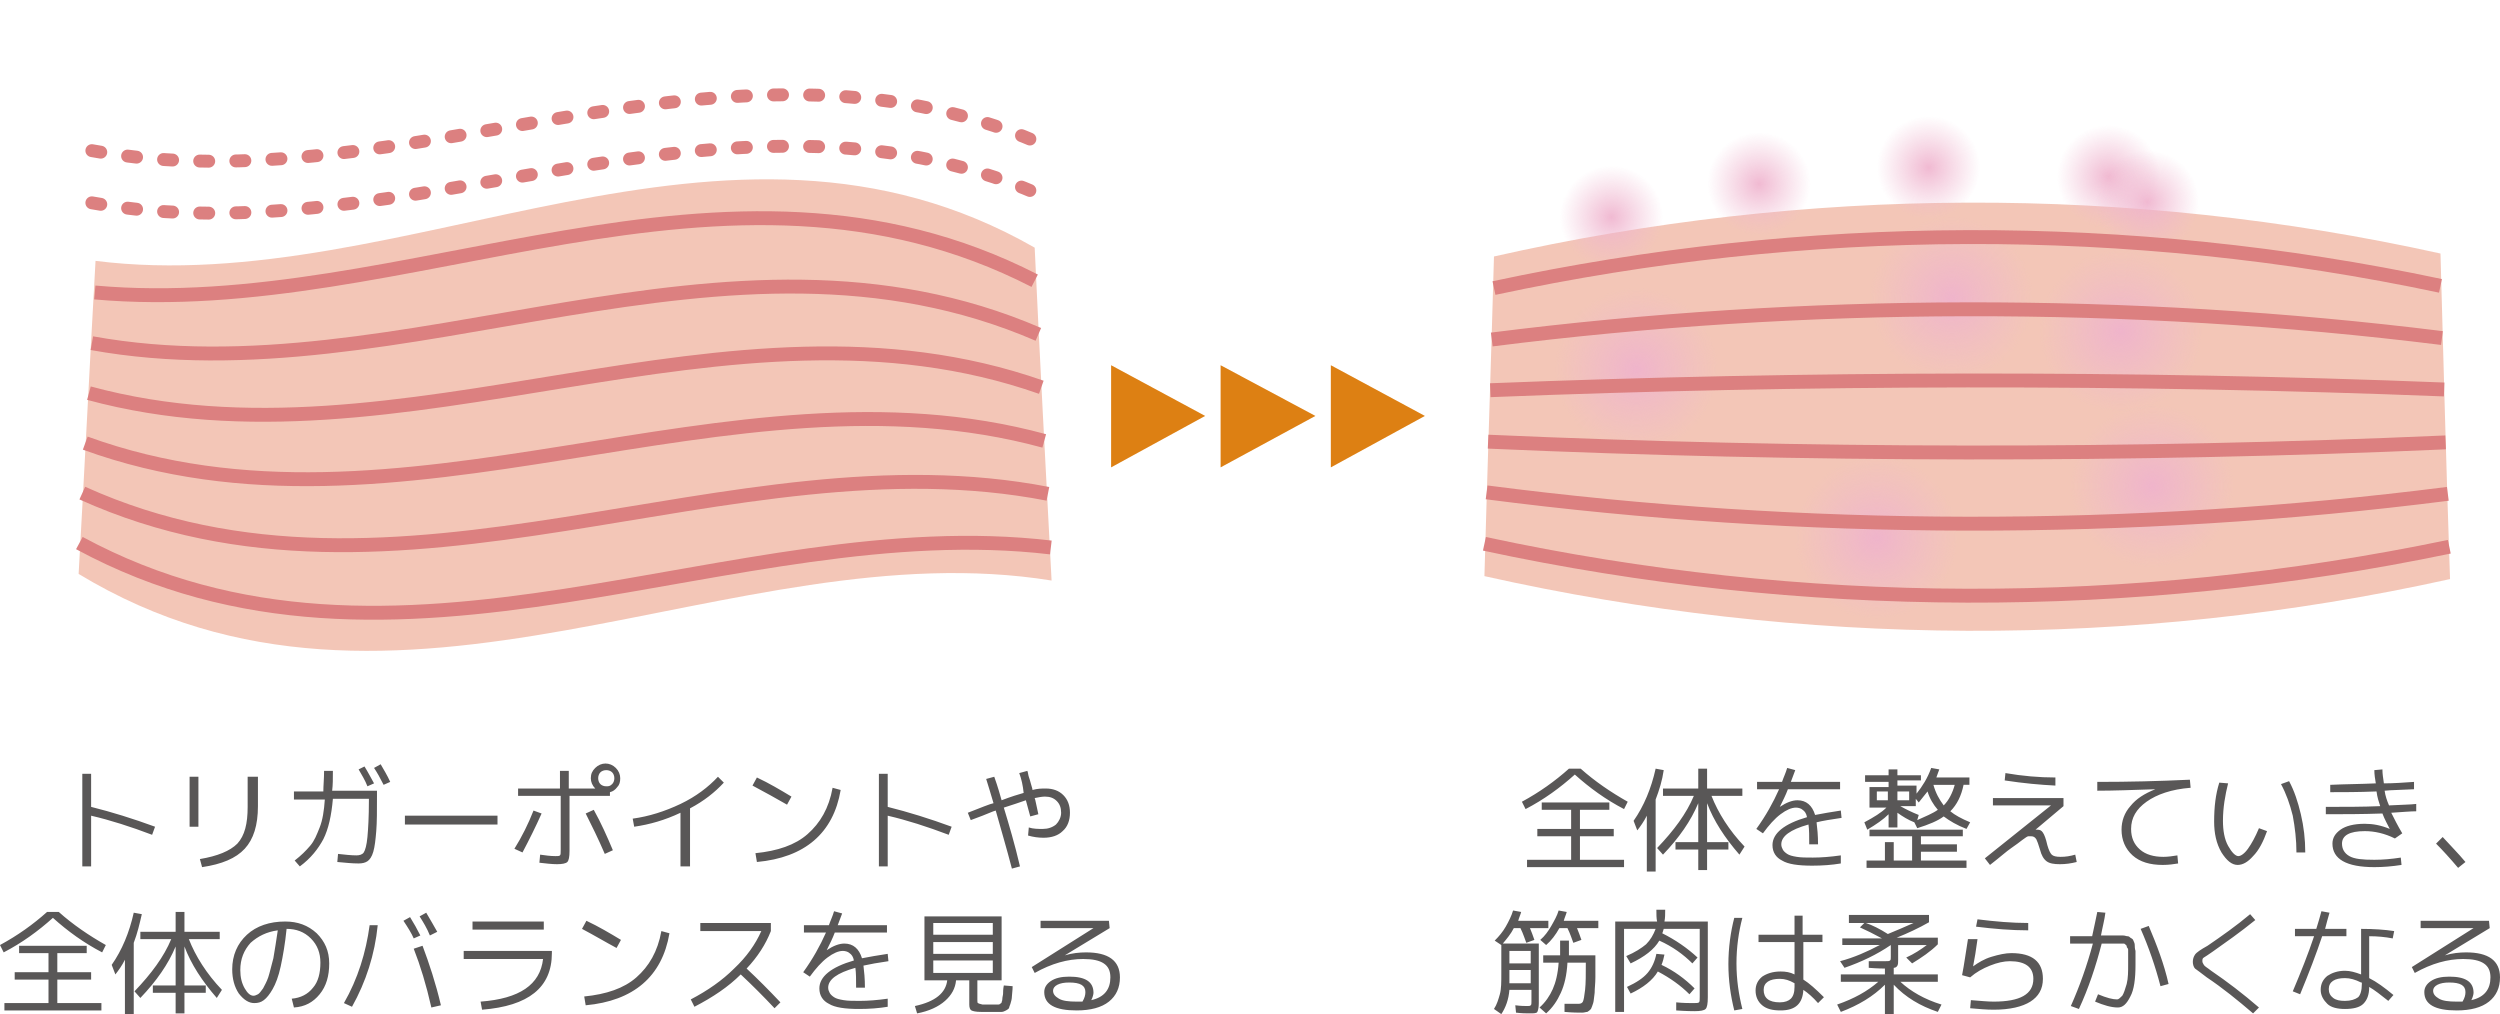 <svg version="1.1" id="レイヤー_1" xmlns="http://www.w3.org/2000/svg" x="0" y="0" width="340.2" height="138" xml:space="preserve"><style>.st6{fill:#f3c6b7}.st22{fill:none;stroke:#dc8080;stroke-width:1.892;stroke-miterlimit:10}</style><path class="st6" d="M333.4 78.8c-43.3 9.6-88.1 9.3-131.4-.4.4-14.5.9-29 1.3-43.5 42.4-9.6 86.4-9.8 128.8-.4.4 14.7.8 29.5 1.3 44.3z"/><radialGradient id="SVGID_00000015329707073360038670000012842851730649721475_" cx="-605.512" cy="1246.131" r="18.018" gradientTransform="translate(754.318 -1043.826) scale(.878)" gradientUnits="userSpaceOnUse"><stop offset="0" stop-color="#efb2cd"/><stop offset=".701" stop-color="#efb7cf" stop-opacity="0"/></radialGradient><path d="M233.7 50c0 6.8-5.5 12.3-12.3 12.3-6.8 0-12.3-5.5-12.3-12.3s5.5-12.3 12.3-12.3c6.8.1 12.3 5.5 12.3 12.3z" opacity=".9" fill="url(#SVGID_00000015329707073360038670000012842851730649721475_)"/><radialGradient id="SVGID_00000137095297027598275110000003620835366155382189_" cx="-568.294" cy="1272.177" r="18.018" gradientTransform="translate(754.318 -1043.826) scale(.878)" gradientUnits="userSpaceOnUse"><stop offset="0" stop-color="#efb2cd"/><stop offset=".701" stop-color="#efb7cf" stop-opacity="0"/></radialGradient><path d="M266.3 72.9c0 6.8-5.5 12.3-12.3 12.3-6.8 0-12.3-5.5-12.3-12.3 0-6.8 5.5-12.3 12.3-12.3 6.9 0 12.3 5.5 12.3 12.3z" opacity=".9" fill="url(#SVGID_00000137095297027598275110000003620835366155382189_)"/><radialGradient id="SVGID_00000085221787386525443250000012091841077277762211_" cx="-530.394" cy="1240.177" r="18.018" gradientTransform="translate(754.318 -1043.826) scale(.878)" gradientUnits="userSpaceOnUse"><stop offset="0" stop-color="#efb2cd"/><stop offset=".701" stop-color="#efb7cf" stop-opacity="0"/></radialGradient><path d="M299.6 44.8c0 6.8-5.5 12.3-12.3 12.3-6.8 0-12.3-5.5-12.3-12.3s5.5-12.3 12.3-12.3c6.8 0 12.3 5.5 12.3 12.3z" opacity=".9" fill="url(#SVGID_00000085221787386525443250000012091841077277762211_)"/><radialGradient id="SVGID_00000053524092188272577730000016094930806390410666_" cx="-556.665" cy="1235.112" r="18.018" gradientTransform="translate(754.318 -1043.826) scale(.878)" gradientUnits="userSpaceOnUse"><stop offset="0" stop-color="#efb2cd"/><stop offset=".701" stop-color="#efb7cf" stop-opacity="0"/></radialGradient><path d="M276.6 40.3c0 6.8-5.5 12.3-12.3 12.3-6.8 0-12.3-5.5-12.3-12.3 0-6.8 5.5-12.3 12.3-12.3 6.8.1 12.3 5.6 12.3 12.3z" opacity=".9" fill="url(#SVGID_00000053524092188272577730000016094930806390410666_)"/><radialGradient id="SVGID_00000140005189628621577780000001716105664798015889_" cx="-1815.894" cy="3072.126" r="18.019" gradientTransform="translate(1228.926 -1678.546) scale(.556)" gradientUnits="userSpaceOnUse"><stop offset="0" stop-color="#efb2cd"/><stop offset=".701" stop-color="#efb7cf" stop-opacity="0"/></radialGradient><path d="M226.5 29c0 4.3-3.5 7.8-7.8 7.8s-7.8-3.5-7.8-7.8 3.5-7.8 7.8-7.8 7.8 3.5 7.8 7.8z" opacity=".9" fill="url(#SVGID_00000140005189628621577780000001716105664798015889_)"/><radialGradient id="SVGID_00000034800620499622179570000003284932201616560575_" cx="-1779.786" cy="3063.961" r="18.018" gradientTransform="translate(1228.926 -1678.546) scale(.556)" gradientUnits="userSpaceOnUse"><stop offset="0" stop-color="#efb2cd"/><stop offset=".701" stop-color="#efb7cf" stop-opacity="0"/></radialGradient><circle cx="238.8" cy="24.4" r="7.8" opacity=".9" fill="url(#SVGID_00000034800620499622179570000003284932201616560575_)"/><radialGradient id="SVGID_00000102526319330260095390000015922014429861110693_" cx="-1738.293" cy="3059.989" r="18.019" gradientTransform="translate(1228.926 -1678.546) scale(.556)" gradientUnits="userSpaceOnUse"><stop offset="0" stop-color="#efb2cd"/><stop offset=".701" stop-color="#efb7cf" stop-opacity="0"/></radialGradient><path d="M269.6 22.2c0 4.3-3.5 7.8-7.8 7.8s-7.8-3.5-7.8-7.8 3.5-7.8 7.8-7.8c4.3.1 7.8 3.5 7.8 7.8z" opacity=".9" fill="url(#SVGID_00000102526319330260095390000015922014429861110693_)"/><radialGradient id="SVGID_00000137834028556704329870000002167819519576322944_" cx="-1694.22" cy="3062.223" r="18.019" gradientTransform="translate(1228.926 -1678.546) scale(.556)" gradientUnits="userSpaceOnUse"><stop offset="0" stop-color="#efb2cd"/><stop offset=".701" stop-color="#efb7cf" stop-opacity="0"/></radialGradient><path d="M294.1 23.5c0 4.3-3.5 7.8-7.8 7.8s-7.8-3.5-7.8-7.8 3.5-7.8 7.8-7.8 7.8 3.5 7.8 7.8z" opacity=".9" fill="url(#SVGID_00000137834028556704329870000002167819519576322944_)"/><radialGradient id="SVGID_00000060729483758901103560000005576004568805744314_" cx="-1684.72" cy="3068.39" r="18.019" gradientTransform="translate(1228.926 -1678.546) scale(.556)" gradientUnits="userSpaceOnUse"><stop offset="0" stop-color="#efb2cd"/><stop offset=".701" stop-color="#efb7cf" stop-opacity="0"/></radialGradient><path d="M299.4 26.9c0 4.3-3.5 7.8-7.8 7.8s-7.8-3.5-7.8-7.8 3.5-7.8 7.8-7.8 7.8 3.5 7.8 7.8z" opacity=".9" fill="url(#SVGID_00000060729483758901103560000005576004568805744314_)"/><radialGradient id="SVGID_00000158713810680304070910000010195402169995097519_" cx="-525.565" cy="1264.177" r="18.018" gradientTransform="translate(754.318 -1043.826) scale(.878)" gradientUnits="userSpaceOnUse"><stop offset="0" stop-color="#efb2cd"/><stop offset=".701" stop-color="#efb7cf" stop-opacity="0"/></radialGradient><path d="M303.9 65.9c0 6.8-5.5 12.3-12.3 12.3-6.8 0-12.3-5.5-12.3-12.3s5.5-12.3 12.3-12.3c6.8 0 12.3 5.5 12.3 12.3z" opacity=".9" fill="url(#SVGID_00000158713810680304070910000010195402169995097519_)"/><path d="M12.4 105.3v4.5c2.8.7 5.7 1.6 8.7 2.7l-.4 1.1c-2.9-1.1-5.7-2-8.3-2.6v6.9h-1.2v-12.6h1.2zm13.4 7.2v-6.8H27v6.8h-1.2zm8-6.8h1.3v4c0 2.6-.6 4.5-1.8 5.8-1.2 1.3-3.1 2.1-5.8 2.5l-.3-1.1c2.4-.4 4.1-1.1 5.1-2.1 1-1.1 1.4-2.7 1.4-5v-4.1zm10.3-.8h1.2c0 1.1 0 1.9-.1 2.7h6.1v.7c0 2 0 3.6-.1 4.8-.1 1.2-.2 2.1-.4 2.8-.2.7-.5 1.1-.8 1.3s-.7.3-1.2.3c-.9 0-1.8-.1-2.9-.2l.1-1.1c.9.1 1.8.2 2.5.2.4 0 .8-.1 1-.4.2-.3.4-1 .5-2.1.1-1.1.2-2.7.2-5v-.2h-4.9c-.2 2.3-.6 4.1-1.3 5.5-.7 1.3-1.7 2.6-3.2 3.7l-.7-.8c.9-.7 1.5-1.3 2.1-2s.9-1.5 1.3-2.5.6-2.3.7-3.8H40v-1.1h4c0-.8.1-1.7.1-2.8zm4.7-.2l.8-.4c.5.8.9 1.6 1.3 2.3l-.9.4c-.3-.8-.8-1.6-1.2-2.3zm2.1-.2l.9-.5c.4.7.9 1.5 1.3 2.4l-.9.4c-.5-1-.9-1.7-1.3-2.3zm4.2 7.7V111h12.6v1.2H55.1zm17.5-1.9l1.1.4c-.8 1.8-1.7 3.6-2.6 5.3l-1.1-.5c1-1.6 1.9-3.4 2.6-5.2zm-2.2-3h5.8v-2.4h1.2v2.4H81c-.4-.4-.6-.9-.6-1.4 0-.6.2-1 .6-1.4.4-.4.9-.6 1.4-.6s1 .2 1.4.6c.4.4.6.9.6 1.4 0 .5-.1.9-.4 1.2-.3.4-.6.6-1 .7v.5h-5.5v7.5c0 .8-.1 1.3-.3 1.5-.2.2-.7.3-1.4.3s-1.5-.1-2.4-.2l.1-1.1c.7.1 1.4.2 2.1.2.3 0 .5 0 .6-.1.1-.1.1-.3.1-.8v-7.3h-5.8v-1zm9.3 3.4l1.1-.5c1 1.8 1.8 3.6 2.6 5.5l-1.1.5c-.9-2.1-1.8-3.9-2.6-5.5zm3.6-4c.2-.2.3-.5.3-.8 0-.3-.1-.6-.3-.8-.2-.2-.5-.3-.8-.3s-.6.1-.8.3c-.2.2-.3.5-.3.8 0 .3.1.6.3.8.2.2.5.3.8.3s.5 0 .8-.3zm2.8 4.7c2.2-.3 4.4-1 6.5-2s3.8-2.3 5.1-3.7l.8.8c-1.2 1.3-2.7 2.5-4.6 3.5v7.9h-1.3v-7.3c-2.1 1-4.2 1.6-6.3 1.9l-.2-1.1zm16.3-4.5l.6-1.1c1.7.8 3.2 1.7 4.7 2.6l-.6 1.1c-1.4-.8-3-1.7-4.7-2.6zm12 .6c-1 5.9-4.9 9.2-11.4 9.8l-.2-1.2c3-.3 5.4-1.1 7.1-2.6s2.9-3.5 3.4-6.3l1.1.3zm6.4-2.2v4.5c2.8.7 5.7 1.6 8.7 2.7l-.4 1.1c-2.9-1.1-5.7-2-8.3-2.6v6.9h-1.2v-12.6h1.2zm17.9-.1l1.1-.3c.1.2.1.5.2.8.1.3.2.6.3 1 .1.4.2.6.2.8.7-.2 1.3-.2 1.8-.2 1 0 1.8.3 2.4.9.6.6.9 1.4.9 2.4s-.3 1.9-1 2.5c-.6.6-1.5.9-2.6.9-.7 0-1.4-.1-2.1-.3l.1-1.1c.6.2 1.3.2 1.9.2.7 0 1.3-.2 1.8-.6.4-.4.7-1 .7-1.6 0-.7-.2-1.2-.6-1.6-.4-.4-.9-.6-1.6-.6-.4 0-.9.1-1.4.2.1.2.2.9.5 2.2l-1.1.3c-.1-.4-.3-1.1-.6-2.2-.8.3-1.8.6-3 1 .7 2.3 1.5 5 2.2 8l-1.1.3c-.7-2.7-1.5-5.4-2.2-7.9-.4.1-1 .4-1.8.7-.8.3-1.3.5-1.6.6l-.4-1c1.8-.7 3-1.2 3.5-1.3-.4-1.3-.7-2.4-1-3.3l1.1-.3c.5 1.4.8 2.5 1 3.2 1.3-.5 2.3-.8 3-1-.1-1-.3-1.9-.6-2.7zM8 124.1c1.9 1.7 4.1 3.2 6.4 4.5l-.5 1c-2.5-1.3-4.7-2.9-6.7-4.7-2 1.8-4.2 3.4-6.7 4.7l-.5-1c2.4-1.3 4.5-2.8 6.4-4.5H8zm5.8 13.4H.6v-1h6v-3.2H2v-1h4.6v-2.6h-4v-1h9.2v1h-4v2.6h4.6v1H7.8v3.2h6v1zm4.4-9.2v9.8H17v-7.5c-.4.8-.9 1.5-1.3 2l-.5-1.3c1.4-2 2.4-4.4 3-7.1l1.1.2c-.3 1.3-.6 2.6-1.1 3.9zm11.7-1.5v1h-4.2c.9 2.3 2.4 4.7 4.5 6.9l-.7 1.1c-2-2.3-3.5-4.6-4.4-7v5.3H28v1h-2.9v2.8h-1.2v-2.8h-3.1v-1h3.1v-5.3c-1 2.4-2.6 4.7-4.8 7l-.8-.9c2.3-2.4 4-4.7 5-7.1h-4.2v-1h4.8v-2.7h1.2v2.7h4.8zm9.8 9.1c1.2-.1 2.2-.6 2.9-1.5.7-.8 1-2 1-3.4 0-1.3-.4-2.4-1.3-3.3-.9-.9-2-1.3-3.3-1.3-.2 2-.5 3.7-.8 5.1-.3 1.4-.7 2.4-1.1 3.1-.4.7-.8 1.2-1.2 1.5-.4.3-.8.4-1.3.4-.7 0-1.4-.4-2.1-1.3-.6-.9-.9-2-.9-3.3 0-1.9.7-3.5 2-4.7 1.3-1.2 3.1-1.8 5.2-1.8 1.7 0 3.1.5 4.3 1.6 1.1 1.1 1.7 2.4 1.7 4.1 0 1.7-.4 3.1-1.3 4.2s-2 1.7-3.5 1.8l-.3-1.2zm-1.9-9.3c-1.5.2-2.7.8-3.7 1.7-.9 1-1.4 2.2-1.4 3.7 0 1 .2 1.8.6 2.5s.8 1 1.2 1c.2 0 .4-.1.6-.2.2-.1.4-.4.7-.8.2-.4.5-.9.7-1.5s.4-1.5.7-2.6c.2-1.2.4-2.4.6-3.8zm13.6-.7c-.4 4-1.6 7.7-3.5 11.1l-1.1-.5c1.9-3.3 3-6.9 3.5-10.6h1.1zm3.5-.6l.9-.5c.5.8 1 1.7 1.4 2.5l-.9.4c-.3-.7-.8-1.5-1.4-2.4zm1.4 3.8l1.2-.4c.9 2.4 1.8 5.1 2.5 8.1l-1.3.3c-.7-3.1-1.5-5.7-2.4-8zm.8-4.4l.9-.5c.6 1 1.1 1.9 1.5 2.6l-1 .5c-.4-1-.9-1.8-1.4-2.6zm6 4.7h12v.3c0 4.7-3.2 7.2-9.5 7.7l-.2-1.1c5.3-.4 8.1-2.3 8.5-5.8H63.1v-1.1zm1.2-2.9v-1.1H74v1.1h-9.7zm14.9-.1l.6-1.1c1.7.8 3.2 1.7 4.7 2.6l-.6 1.1c-1.5-.8-3-1.7-4.7-2.6zm11.9.6c-1 5.9-4.9 9.2-11.4 9.8l-.2-1.2c3-.3 5.4-1.1 7.1-2.6 1.7-1.5 2.9-3.5 3.4-6.3l1.1.3zm4.2-.3v-1.1h9.6v1.1c-.7 1.8-1.8 3.5-3.3 5.1 1.5 1.4 3 2.9 4.6 4.6l-.8.8c-1.5-1.6-3-3.1-4.6-4.6-1.7 1.7-3.8 3.1-6.3 4.4l-.5-1c2.3-1.2 4.3-2.6 5.9-4.2 1.7-1.6 2.9-3.3 3.7-5.1h-8.3zm25.5 10.3c-1.2.2-2.5.3-3.9.3-1.9 0-3.3-.2-4.1-.7-.8-.4-1.3-1.1-1.3-2.1 0-1.6 1.6-2.9 4.7-3.8-.1-.5-.3-.8-.6-1-.2-.2-.6-.3-.9-.3-.6 0-1.3.3-2.1.9-.8.6-1.6 1.5-2.4 2.6l-.9-.6c1.3-1.8 2.3-3.6 3.1-5.4h-3v-1h3.4c.2-.6.5-1.2.7-1.9l1.1.3c-.2.5-.4 1.1-.6 1.6h6.7v1h-7.1c-.3.8-.7 1.6-1.1 2.4.9-.6 1.7-.9 2.4-.9 1.2 0 2 .7 2.4 2 1-.2 2.2-.4 3.5-.6l.1 1c-1.4.2-2.5.4-3.4.6.1.8.2 1.8.2 3h-1.2c0-1.1 0-2-.1-2.7-2.5.7-3.7 1.6-3.7 2.7 0 .3.1.5.2.7s.3.4.6.6c.3.2.7.3 1.3.4.6.1 1.3.1 2.2.1 1.1 0 2.4-.1 3.8-.3v1.1zm12.9-.3h2.1c.1 0 .2 0 .3-.1s.2-.1.2-.2.1-.2.1-.5c0-.2.1-.5.1-.7s0-.6.1-1.1l1.2.1c0 .6-.1 1.1-.1 1.4s-.1.7-.2 1c-.1.3-.2.5-.2.6-.1.1-.2.2-.4.3-.2.1-.4.2-.6.2h-2.8c-.7 0-1.1-.1-1.3-.2-.2-.1-.3-.4-.3-.8v-3.3h-1.8c-.1 1.1-.6 2-1.5 2.8-.9.8-2.2 1.4-3.8 1.7l-.3-1c2.8-.6 4.2-1.8 4.4-3.5h-3.1v-8.7h10.5v8.7H133v2.7c0 .2 0 .4.1.4.1.1.3.1.6.2zm-6.7-9.5h8.1v-1.6H127v1.6zm0 1v1.6h8.1v-1.6H127zm0 2.5v1.7h8.1v-1.7H127zm21.5 5.4c1.8-.4 2.6-1.5 2.6-3.1 0-.9-.3-1.5-.9-1.9-.6-.4-1.5-.6-2.8-.6-2.1 0-4.3.6-6.6 1.9l-.4-.8 8.4-5.3h-7.2v-1h9.3l.1 1-6.1 3.7c1-.3 2-.4 2.9-.4 3 0 4.6 1.1 4.6 3.4 0 1.4-.5 2.5-1.5 3.3-1 .8-2.5 1.2-4.4 1.2-2.9 0-4.4-.8-4.4-2.5 0-.6.3-1.1.9-1.5.6-.4 1.4-.6 2.5-.6 2.2 0 3.3.7 3.3 2.2 0 .2-.1.6-.3 1zm-1.2.2c.3-.5.4-.9.4-1.3 0-.9-.7-1.3-2.2-1.3-.7 0-1.2.1-1.6.3s-.6.5-.6.8c0 .5.3.8.8 1.1.5.3 1.3.4 2.4.4h.8zm67.8-31.7c1.9 1.7 4.1 3.2 6.4 4.5l-.5 1c-2.5-1.3-4.7-2.9-6.7-4.7-2 1.8-4.2 3.4-6.7 4.7l-.5-1c2.4-1.3 4.5-2.8 6.4-4.5h1.6zM221 118h-13.2v-1h6v-3.2h-4.6v-1h4.6v-2.6h-4v-1h9.2v1h-4v2.6h4.6v1H215v3.2h6v1zm4.3-9.2v9.8h-1.2V111c-.4.8-.9 1.5-1.3 2l-.5-1.3c1.4-2 2.4-4.4 3-7.1l1.1.2c-.2 1.4-.6 2.7-1.1 4zm11.8-1.5v1h-4.2c.9 2.3 2.4 4.7 4.5 6.9l-.7 1.1c-2-2.3-3.5-4.6-4.4-7v5.3h2.9v1h-2.9v2.8h-1.2v-2.8H228v-1h3.1v-5.3c-1 2.4-2.6 4.7-4.8 7l-.8-.9c2.3-2.4 4-4.7 5-7.1h-4.2v-1h4.8v-2.7h1.2v2.7h4.8zm13.4 10.2c-1.2.2-2.5.3-3.9.3-1.9 0-3.3-.2-4.1-.7-.8-.4-1.3-1.1-1.3-2.1 0-1.6 1.6-2.9 4.7-3.8-.1-.5-.3-.8-.6-1-.2-.2-.6-.3-.9-.3-.6 0-1.3.3-2.1.9s-1.6 1.5-2.4 2.6l-.9-.6c1.3-1.8 2.3-3.6 3.1-5.4h-3v-1h3.4c.2-.6.5-1.2.7-1.9l1.1.3c-.2.5-.4 1.1-.6 1.6h6.7v1h-7.1c-.3.8-.7 1.6-1.1 2.4.9-.6 1.7-.9 2.4-.9 1.2 0 2 .7 2.4 2 1-.2 2.2-.4 3.5-.6l.1 1c-1.4.2-2.6.4-3.4.6.1.8.2 1.8.2 3h-1.2c0-1.1 0-2-.1-2.7-2.5.7-3.7 1.6-3.7 2.7 0 .3.1.5.2.7.1.2.3.4.6.6.3.2.7.3 1.3.4.6.1 1.3.1 2.2.1 1.1 0 2.4-.1 3.8-.3v1.1zm10.9-12.2v.9h-3.2v.7h2.6v1.1c.8-1 1.5-2.1 2-3.5l1.1.2c-.1.2-.2.6-.4 1.1h4.5v1h-.8c-.3 1.5-.9 2.7-1.8 3.6.6.5 1.5 1 2.7 1.5l-.5.9c-1.3-.5-2.3-1.1-3.1-1.7-.8.6-2 1.1-3.6 1.6l-.4-.8c-.8-.3-1.6-.8-2.3-1.3v2H257v-1.8c-.7.7-1.7 1.4-2.9 2.1l-.4-1c1.3-.7 2.3-1.3 3-2h-2.3v-2.8h2.6v-.7h-3.2v-.9h3.2v-.8h1.2v.8h3.2zm.1 11.8h6.1v1H254v-1h2.5v-2.5h1.2v2.5h2.5v-3.3h-5.8v-.9h12.7v.9h-5.7v1.1h4.9v1h-4.9v1.2zm-6.1-8.2h1.5v-1.2h-1.5v1.2zm4.4 0v-1.2h-1.6v1.2h1.6zm3.9 1.3c-.6-.7-1.1-1.5-1.4-2.5l-1.2 1.5-.4-.5v1h-2.1c.7.4 1.5.8 2.5 1.2l-.2.7c1.1-.5 2.1-.9 2.8-1.4zm.8-.6c.7-.7 1.2-1.7 1.5-2.8h-2.9c.3 1.1.8 2 1.4 2.8zm6.7-1h9.6v1.1l-3.8 3.2h.2c.4 0 .6.1.8.4.2.3.4.8.6 1.7.2.7.4 1.1.6 1.3.2.2.6.3 1.2.3.7 0 1.3-.1 2-.3l.2 1c-.8.2-1.5.3-2.3.3-.8 0-1.4-.1-1.8-.4s-.7-.8-.9-1.6c-.2-.7-.4-1.2-.5-1.4-.2-.3-.4-.4-.7-.4h-.4c-.1 0-.4.2-.8.5s-.9.7-1.5 1.1-1.6 1.3-2.9 2.3l-.7-.9 9-7.2h-7.9v-1zm1.6-2.4l.1-1c2.3.4 4.6.6 6.8.6v1.1c-2-.1-4.3-.3-6.9-.7zm12.7.2c4.1 0 8.3-.1 12.5-.3l.1 1.1c-2.6.2-4.6.9-6 1.9s-2.1 2.2-2.1 3.7c0 1.2.4 2.1 1.2 2.8s1.9 1 3.2 1c.6 0 1.3-.1 1.9-.2l.1 1.1c-.6.1-1.3.2-2.1.2-1.7 0-3.1-.4-4.1-1.3-1-.9-1.5-2.1-1.5-3.5 0-1.2.4-2.3 1.2-3.2.8-1 1.9-1.7 3.4-2.3-3.1.1-5.7.2-7.9.2v-1.2zm17.7.2c-.4 1.6-.7 3.3-.7 5.1 0 1.3.2 2.5.7 3.4.5.9 1 1.4 1.4 1.4.3 0 .8-.3 1.3-1s1-1.6 1.5-2.8l1.1.4c-.5 1.4-1.1 2.6-1.9 3.4-.7.8-1.4 1.2-2.1 1.2-.8 0-1.5-.6-2.2-1.7-.7-1.2-1-2.6-1-4.2 0-2 .2-3.7.7-5.3l1.2.1zm7.2.1l1.1-.4c.7 1.3 1.2 2.8 1.6 4.5.4 1.7.6 3.4.6 5.2h-1.2c0-1.7-.2-3.4-.5-5-.4-1.6-.9-3-1.6-4.3zm12.9-.1c-.1-.6-.2-1.2-.2-1.8l1.1-.1c0 .6.1 1.2.2 1.9 1.3 0 2.7-.1 4.1-.2v1c-1.8.1-3.1.1-4 .2.1.7.3 1.3.6 2 1.7-.1 2.9-.1 3.7-.2v1c-.7 0-1.9.1-3.4.2.4.8.9 1.8 1.5 2.8l-1 .7c-1.4-.7-2.8-1-4.1-1-2.1 0-3.1.6-3.1 1.7 0 .7.3 1.3 1 1.7.7.4 1.8.5 3.4.5 1.1 0 2.3-.1 3.6-.3l.1 1c-1.3.2-2.5.3-3.7.3-3.8 0-5.7-1.1-5.7-3.2 0-.8.4-1.4 1.1-1.9.7-.5 1.8-.8 3.3-.8 1.1 0 2.2.2 3.4.7-.3-.6-.7-1.3-1-2.1-2.8.1-5.4.1-7.7.1v-1c2.6 0 5 0 7.4-.1-.2-.6-.4-1.2-.5-2-2.5.1-4.6.1-6.3.1v-1c2.1-.1 4.1-.1 6.2-.2zm12.2 10.7l-1 .8c-1.1-1.3-2.1-2.4-3-3.3l.9-.9c1 1.1 2.1 2.2 3.1 3.4zm-127.7 19.6c.3 0 .4 0 .5-.1s.1-.2.1-.5v-1.6h-3c-.1 1.3-.5 2.4-1.1 3.3l-1-.7c.4-.6.6-1.3.8-2s.2-1.7.2-2.9v-3.8l-.9-.6c.6-.6 1.1-1.2 1.5-1.9.4-.7.8-1.5 1-2.2l1.1.2c-.1.4-.3.8-.4 1.2h4.1v1h-2.5c.2.5.4 1 .6 1.6l-1.1.4c-.2-.5-.4-1.2-.8-2h-.9c-.4.8-1 1.5-1.5 2.1h4.9v8.1c0 .6-.1 1-.2 1.2s-.5.2-1 .2-1.1 0-1.9-.1l-.1-1c.8.1 1.3.1 1.6.1zm-2.4-4.9v1.8h2.9V132h-2.9zm0-.9h2.9v-1.7h-2.9v1.7zm4.2-3.2c.6-.5 1.1-1.2 1.5-1.9.4-.7.8-1.4 1-2.1l1.1.2c-.1.4-.3.8-.4 1.2h4.7v1h-2.9c.2.5.4 1 .6 1.6l-1.1.4c-.2-.5-.4-1.2-.8-2h-1.1c-.5.9-1.1 1.7-1.8 2.3l-.8-.7zm5.2 8.7c.3 0 .5-.1.6-.3.1-.2.2-.7.3-1.6s.1-2.1.1-3.7h-2.5c-.1 1.7-.4 3-.9 4.1-.5 1.1-1.1 2-2 2.8l-.9-.8c.8-.7 1.4-1.6 1.8-2.5.4-.9.7-2.1.8-3.6H210v-1h2.3v-2h1.2v2h3.6v3c0 .8-.1 1.5-.1 2.1-.1.6-.1 1.1-.2 1.4-.1.3-.2.6-.3.8-.2.2-.3.3-.5.4-.2 0-.4.1-.7.1-.5 0-1.3 0-2.4-.1v-1.1h1.9zm10.6-12.8h1.2c0 .6 0 1.1-.1 1.6h5.9v10.3c0 .9-.1 1.4-.3 1.6-.2.2-.7.3-1.5.3-.2 0-1.1 0-2.5-.1v-1.1c1 .1 1.8.1 2.3.1.4 0 .7 0 .8-.1.1-.1.1-.3.1-.8v-9.2h-4.9c-.1.4-.2.6-.2.6 1.8.9 3.4 2 4.8 3.3l-.7.8c-1.2-1.2-2.7-2.3-4.5-3.1-.7 1.2-2 2.2-3.9 3.1l-.6-1c1.2-.5 2.1-1.1 2.7-1.6.6-.6 1-1.3 1.3-2.1H221v11.3h-1.2v-12.3h5.7c-.1-.4-.1-1-.1-1.6zm-4 10.5c1.3-.6 2.2-1.2 2.8-1.9s1-1.6 1.2-2.6l1.1.1c-.1.5-.2.9-.4 1.4 1.7.8 3.2 1.9 4.5 3.2l-.7.8c-1.2-1.2-2.6-2.2-4.3-3.1-.7 1.2-2 2.2-3.7 3l-.5-.9zm15.7-9.4c-.5 1.9-.8 4-.8 6.2s.3 4.2.8 6.2l-1.1.2c-.5-2-.8-4.1-.8-6.3s.3-4.4.8-6.3h1.1zm11 3.3h-2.7v5.1c.8.5 1.7 1.3 2.8 2.4l-.8.8c-.7-.8-1.4-1.4-2-1.8-.1 1.9-1.1 2.8-3.1 2.8-1.1 0-1.9-.2-2.5-.7-.6-.5-.9-1.2-.9-2s.3-1.4.9-1.9c.6-.4 1.4-.7 2.5-.7.7 0 1.3.1 1.9.4v-4.4h-4.9v-1h4.9v-2.6h1.1v2.6h2.7v1zm-3.9 5.6c-.7-.4-1.3-.6-2-.6-1.4 0-2.2.5-2.2 1.5 0 1.1.7 1.7 2.2 1.7.7 0 1.2-.2 1.5-.5.3-.3.5-.8.5-1.6v-.5zm7.4-8.3v-1h10.9v1c-1.4.8-2.9 1.5-4.4 2.1h5.6v.9c-1 1-2.2 1.8-3.5 2.6l-.8-.8c1.1-.5 2-1.1 2.8-1.7h-3.9v2c0 .4 0 .6-.1.8-.1.2-.3.3-.5.3v.9h6v1h-5.1c1.4 1.3 3.3 2.4 5.6 3.1l-.5 1c-2.4-.8-4.4-2-6-3.7v4h-1.2v-4c-1.6 1.6-3.6 2.8-6 3.7l-.5-1c2.3-.8 4.1-1.8 5.6-3.1h-5.1v-1h6v-.8c-.2 0-1 0-2.2-.1v-.9h2.2c.4 0 .6 0 .7-.1s.1-.2.1-.5v-1.6c-1.9 1.3-4 2.3-6.3 3.1l-.6-.9c1.9-.5 3.7-1.3 5.4-2.2h-5.1v-.9h5.4c-1.1-.6-2.1-1.1-3-1.5l.6-.6h-2.1zm5.3 1.6c1.2-.5 2.4-1 3.5-1.5h-6.5c.9.3 1.9.8 3 1.5zm12.2.7c-.2 1.5-.4 2.7-.6 3.7.7-.5 1.5-1 2.5-1.3 1-.3 1.9-.5 2.7-.5 2.9 0 4.3 1.2 4.3 3.5 0 1.4-.6 2.4-1.7 3.1-1.1.7-2.8 1.1-5 1.1-1 0-2.1-.1-3.2-.2l.1-1.1c1.3.1 2.3.2 3.1.2 3.6 0 5.4-1 5.4-3.1 0-1.6-1.1-2.4-3.2-2.4-.8 0-1.7.2-2.7.6-1 .4-1.9.9-2.7 1.6l-1.1-.3c.3-1.5.5-3.1.8-4.9h1.3zm0-2.7c2.4.3 4.7.5 6.9.5v1c-2.3 0-4.7-.2-7.1-.5l.2-1zm12.6 3.3v-1h3c.3-1.3.5-2.4.7-3.3l1.1.1c-.1.9-.4 2-.6 3.1h3c.3 0 .4.1.6.1s.3.1.4.2c.2.1.3.2.3.2.1.1.1.2.2.4s.1.4.1.5c0 .1 0 .4.1.7v1.9c0 1.9-.2 3.4-.7 4.3-.5 1-1 1.5-1.7 1.5-.9 0-1.9-.3-3.1-.8l.4-1c1.2.5 2 .7 2.6.7.2 0 .4-.2.7-.5.2-.3.4-.9.6-1.6.2-.8.2-1.7.2-2.7v-1.9c0-.1 0-.2-.1-.3-.1-.1-.1-.2-.1-.3l-.2-.2c-.1-.1-.2-.1-.2-.1h-3c-.8 3.1-1.8 6.1-3.1 8.9l-1.1-.4c1.2-2.7 2.2-5.5 3-8.5h-3.1zm9.6-2l1.1-.4c1.1 2.6 2.1 5.2 2.7 7.9l-1.1.3c-.7-2.7-1.6-5.3-2.7-7.8zm15.6-1.2c-2.1 1.7-4.1 3.1-5.8 4.3-.6.4-1 .7-1.2.8-.2.1-.2.3-.2.5s.1.3.2.5.5.4 1 .8c2.2 1.5 4.3 3.1 6.5 5l-.8.8c-2.1-1.8-4.2-3.5-6.3-4.9-.8-.6-1.3-1-1.6-1.2-.2-.2-.3-.6-.3-.9 0-.4.1-.7.3-1s.8-.7 1.7-1.2c1.9-1.3 3.9-2.7 5.8-4.3l.7.8zm5.4 2.2v-1h2.9c.3-.9.5-1.7.7-2.4l1.1.2c-.2.7-.4 1.4-.6 2.2h2.9v1H316c-.8 2.4-1.8 5-3 7.9l-1-.4c1.1-2.6 2.1-5.1 2.9-7.5h-2.6zm13.3.3c-1-.2-2.1-.3-3.2-.3v5.7c1 .5 2.1 1.3 3.3 2.3l-.7.8c-1-.8-1.9-1.5-2.6-1.9 0 1.1-.3 1.8-.8 2.3-.5.5-1.4.7-2.5.7-1 0-1.9-.2-2.4-.7s-.9-1.1-.9-1.9c0-.8.3-1.4.9-1.9.6-.4 1.4-.7 2.4-.7.7 0 1.4.2 2.2.5v-6.2c1.7 0 3.2.1 4.5.3l-.2 1zm-4.3 6c-.8-.4-1.5-.6-2.2-.6-1.4 0-2.2.5-2.2 1.5 0 .5.2.9.6 1.2.4.3.9.4 1.6.4.8 0 1.4-.2 1.8-.5.3-.3.5-.9.5-1.8v-.2zm15 2.4c1.8-.4 2.6-1.5 2.6-3.1 0-.9-.3-1.5-.9-1.9-.6-.4-1.5-.6-2.8-.6-2.1 0-4.3.6-6.6 1.9l-.4-.8 8.4-5.3h-7.2v-1h9.3l.1 1-6.1 3.7c1-.3 2-.4 2.9-.4 3 0 4.6 1.1 4.6 3.4 0 1.4-.5 2.5-1.5 3.3s-2.5 1.2-4.4 1.2c-2.9 0-4.4-.8-4.4-2.5 0-.6.3-1.1.9-1.5.6-.4 1.4-.6 2.5-.6 2.2 0 3.3.7 3.3 2.2 0 .2-.1.6-.3 1zm-1.2.2c.3-.5.4-.9.4-1.3 0-.9-.7-1.3-2.2-1.3-.7 0-1.2.1-1.6.3s-.6.5-.6.8c0 .5.3.8.8 1.1.5.3 1.3.4 2.4.4h.8z" fill="#595757"/><path class="st22" d="M203.3 39.2c42.4-9.1 86.4-9.3 128.8-.3M203 46.2c42.6-5.4 86.7-5.5 129.3-.2m-129.5 7.1c42.7-1.7 87.1-1.8 129.8-.1m-130.1 7.1c42.9 1.9 87.4 2 130.3.1M202.3 67c43.1 5.6 87.7 5.7 130.8.2M202 74c43.2 9.3 88.1 9.4 131.3.4"/><path class="st6" d="M143.1 79c-43.4-7-89 25.4-132.4-.9.8-14.2 1.5-28.4 2.3-42.6 42.3 5.3 85.5-26 127.8-1.8.7 15.1 1.5 30.2 2.3 45.3z"/><path class="st22" d="M12.9 39.8c42.4 3.8 85.6-23.3 127.9-1.6M12.5 46.7c42.5 7.7 86.2-19.6 128.8-1.2m-129.2 8c42.7 11.6 86.9-15.8 129.6-.8M11.6 60.3c42.9 15.6 87.6-12 130.5-.3M11.2 67.1c43.1 19.5 88.2-8.3 131.4.1M10.8 73.9c43.3 23.4 88.9-4.5 132.2.6"/><path d="M151.2 49.7v13.9l12.8-7zm14.9 0v13.9l12.9-7zm15 0v13.9l12.8-7z" fill="#dd8013"/><path d="M12.5 27.6C55 35.3 98.7 8 141.3 26.4M12.5 20.5C55 28.3 98.7 1 141.3 19.4" fill="none" stroke="#dc8080" stroke-width="1.756" stroke-linecap="round" stroke-linejoin="round" stroke-miterlimit="10" stroke-dasharray="1.23,3.689"/></svg>